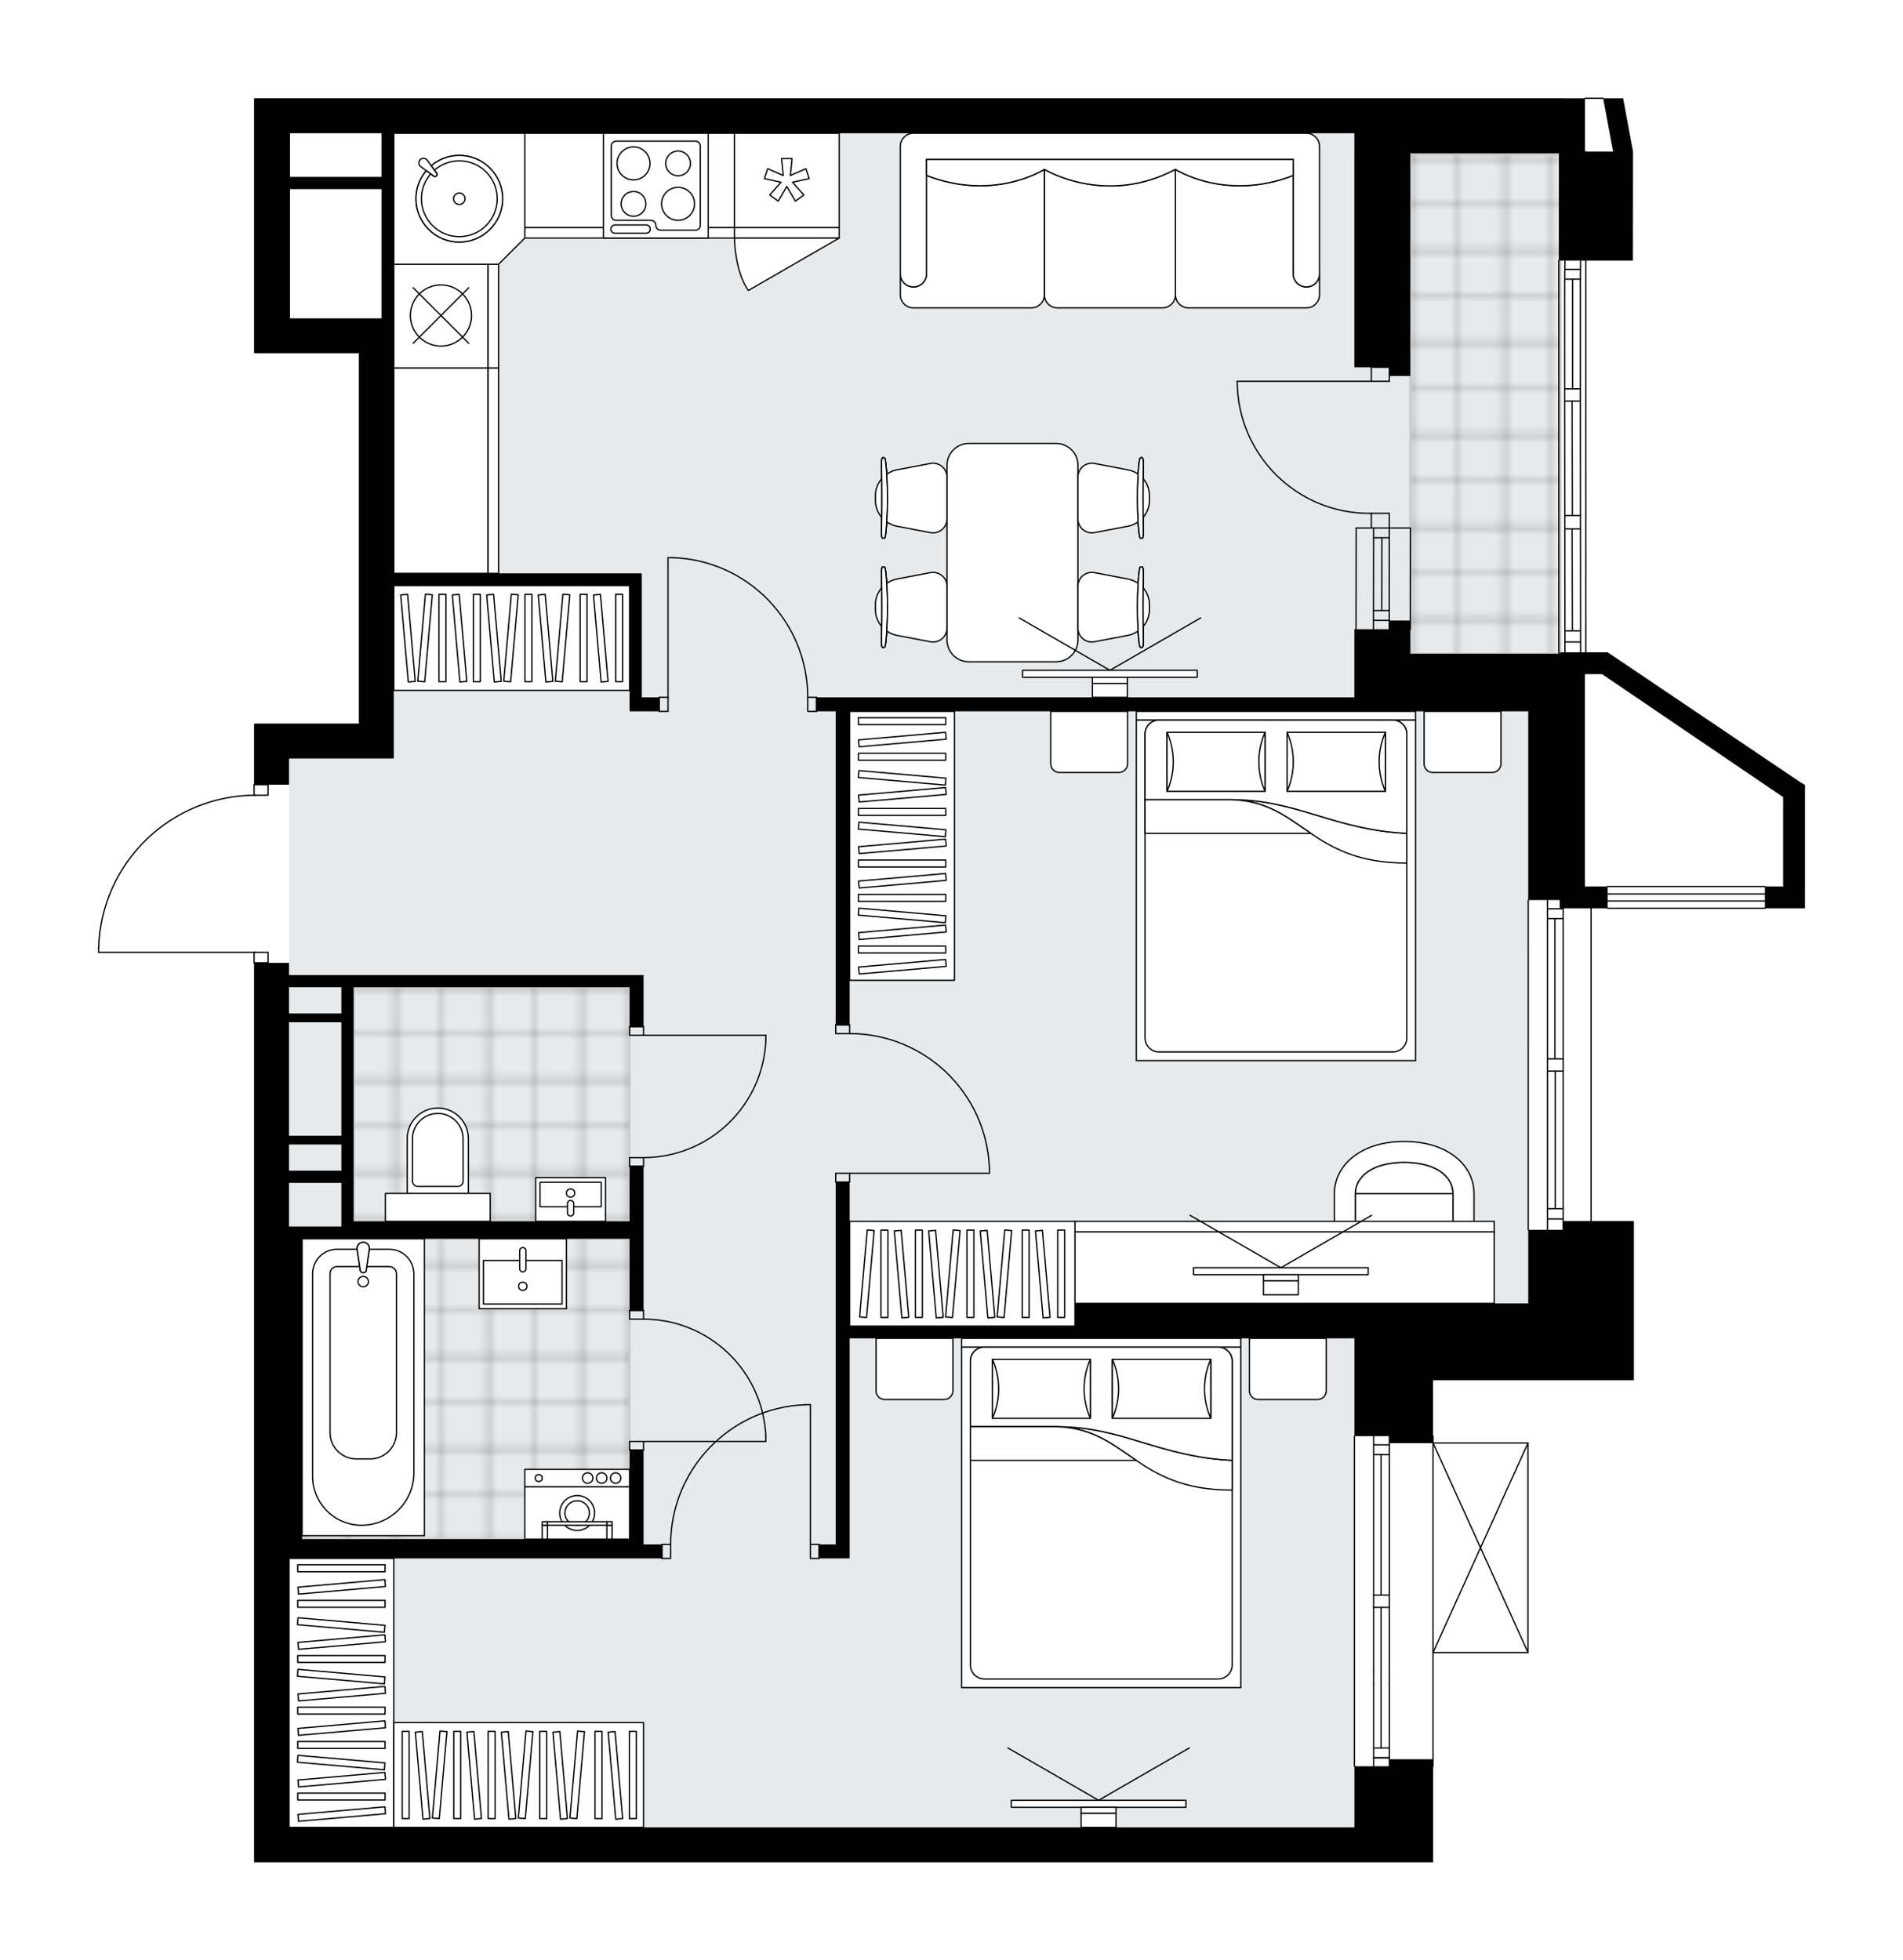 <svg xmlns="http://www.w3.org/2000/svg" xmlns:xlink="http://www.w3.org/1999/xlink" height="2000px" id="Layer_1" style="enable-background:new 0 0 1941.75 2000;" version="1.1" viewBox="0 0 1941.75 2000" width="1941.75px" x="0px" y="0px" xml:space="preserve">
<style type="text/css">
	.st0{fill:none;}
	.st1{opacity:0.25;fill:none;stroke:#010101;stroke-width:0.4;stroke-miterlimit:10;}
	.st2{fill:#FFFFFF;}
	.st3{fill:#E7EAEC;}
	.st4{fill:url(#SVGID_1_);stroke:#C8C8C8;stroke-width:2;stroke-linecap:round;stroke-linejoin:round;stroke-miterlimit:10;}
	
		.st5{fill:url(#SVGID_00000145757439870320052400000006726829260731018934_);stroke:#C8C8C8;stroke-width:2;stroke-linecap:round;stroke-linejoin:round;stroke-miterlimit:10;}
	
		.st6{fill:url(#SVGID_00000095315187344799818180000007870666040391360148_);stroke:#C8C8C8;stroke-width:2;stroke-linecap:round;stroke-linejoin:round;stroke-miterlimit:10;}
	.st7{fill:none;stroke:#000000;stroke-width:1.3;stroke-linecap:round;stroke-linejoin:round;stroke-miterlimit:10;}
	.st8{fill:#FFFFFF;stroke:#000000;stroke-width:1.3;stroke-linecap:round;stroke-linejoin:round;stroke-miterlimit:10;}
	.st9{fill:none;stroke:#000000;stroke-width:1.3;stroke-linecap:round;stroke-linejoin:round;}
	.st10{fill:none;stroke:#000000;stroke-width:1.3;stroke-linecap:round;stroke-linejoin:round;stroke-dasharray:9.861,9.861;}
	.st11{font-family: 'Arial-BoldMT','Arial'; font-weight:bold;}
	.st12{font-size:93.409px;}
	.st13{font-size:79.038px;}
	.st14{font-family: 'ArialMT','Arial';}
	.st15{font-size:40px;}
</style>
<pattern height="14.57" id="New_Pattern_Swatch_2" patternUnits="userSpaceOnUse" style="overflow:visible;" viewBox="7.49 -22.06 14.57 14.57" width="14.57" x="-2565.35" y="-2220.69">
	<g>
		<rect class="st0" height="14.57" width="14.57" x="7.49" y="-22.06" />
		<g>
			<rect class="st1" height="7.29" width="7.29" x="14.77" y="-7.49" />
		</g>
		<g>
			<rect class="st1" height="7.29" width="7.29" x="0.2" y="-7.49" />
		</g>
		<g>
			<rect class="st1" height="7.29" width="7.29" x="22.06" y="-14.77" />
		</g>
		<g>
			<rect class="st1" height="7.29" width="7.29" x="7.49" y="-14.77" />
			<rect class="st1" height="7.29" width="7.29" x="14.77" y="-22.06" />
		</g>
		<g>
			<rect class="st1" height="7.29" width="7.29" x="0.2" y="-22.06" />
		</g>
		<g>
			<rect class="st1" height="7.29" width="7.29" x="22.06" y="-29.35" />
		</g>
		<g>
			<rect class="st1" height="7.29" width="7.29" x="7.49" y="-29.35" />
		</g>
	</g>
</pattern>
<path class="st2" d="M1841.75,801.03v0.56v13.85v91.58h-0.03  v19.87h-40.24c0,0.36-0.29,0.65-0.65,0.65h-160.4c-0.36,0-0.65-0.29-0.65-0.65h-15.62V1246h43.01v162.44h-72.17h0h-35.64h-97.13  v56.38c0.36,0,0.64,0.29,0.64,0.65v6.3h96.27c0,0,0.01,0,0.01,0c0.04,0,0.08,0.02,0.12,0.02c0.05,0.01,0.09,0.01,0.14,0.03  c0,0,0,0,0.01,0c0.02,0.01,0.04,0.03,0.06,0.04c0.04,0.03,0.09,0.05,0.13,0.09c0,0,0,0.01,0.01,0.01c0.03,0.03,0.04,0.06,0.06,0.09  c0.03,0.04,0.06,0.07,0.07,0.12c0.01,0.04,0.02,0.08,0.02,0.11c0.01,0.04,0.02,0.08,0.02,0.12v213.86c0,0.05-0.02,0.09-0.03,0.13  c-0.01,0.03-0.01,0.07-0.02,0.1c-0.02,0.05-0.05,0.1-0.09,0.14c-0.02,0.02-0.03,0.05-0.05,0.07c-0.05,0.05-0.11,0.09-0.18,0.13  c-0.01,0.01-0.02,0.01-0.03,0.02c0,0,0,0,0,0c-0.08,0.04-0.17,0.06-0.27,0.06c0,0,0,0,0,0h-96.27v115.36c0,0.32-0.24,0.58-0.54,0.63  v97.41h-44.66h-35.64H259.25v-35.64V983.15h0c-0.36,0-0.65-0.29-0.65-0.65v-10.04H100.65c-0.36,0-0.65-0.29-0.65-0.65v-4.67  c0,0,0-0.01,0-0.01c0,0,0,0,0-0.01c1.25-42.12,18.58-81.48,48.82-110.83c29.65-28.78,68.55-44.88,109.78-45.49v-10.07  c0-0.36,0.29-0.65,0.65-0.65h0v-61.73h35.64h71.29V360.52H259.25v-33.86v-1.78V135.97v0v-35.64h944.55h227.23h129.21v0h35.64v0.01  h20.75c0-0.36,0.29-0.65,0.65-0.65h18.5c0.36,0,0.65,0.29,0.65,0.65h19.75l10.1,54.38h0.01l-0.09,111.24l-47.37-0.01v399.68h21.61  l0,0l196.92,132.78L1841.75,801.03z" id="background" />
<g id="floor">
	<polygon class="st3" points="294.89,1864.68 1382.02,1864.68 1382.02,1330.02 1559.35,1330.02 1560.19,725.87 1560.19,725.87    1560.19,667.06 1591.43,667.06 1592.32,156.46 1381.97,156.46 1381.97,135.97 1203.8,135.97 401.82,135.97 401.82,773.98    294.89,773.98  " />
	
		<pattern id="SVGID_1_" patternTransform="matrix(-6.341 0 0 -6.271 -38035.645 -26652.055)" xlink:href="#New_Pattern_Swatch_2">
	</pattern>
	<rect class="st4" height="509.71" width="153.31" x="1439.01" y="157.35" />
	
		<pattern id="SVGID_00000048464741559874545400000003963143616374226352_" patternTransform="matrix(-6.341 0 0 -6.271 -38121.41 -26652.055)" xlink:href="#New_Pattern_Swatch_2">
	</pattern>
	
		<polygon points="   360.83,1075.75 360.83,1246.25 642.41,1246.25 642.41,1213.29 642.42,1213.29 642.42,1007.45 360.83,1007.45 360.83,1075.75  " style="fill:url(#SVGID_00000048464741559874545400000003963143616374226352_);stroke:#C8C8C8;stroke-width:2;stroke-linecap:round;stroke-linejoin:round;stroke-miterlimit:10;" />
	
		<pattern id="SVGID_00000026138245590989572400000012192614192981693827_" patternTransform="matrix(-6.341 0 0 -6.271 -38121.41 -26652.055)" xlink:href="#New_Pattern_Swatch_2">
	</pattern>
	
		<rect height="306.53" style="fill:url(#SVGID_00000026138245590989572400000012192614192981693827_);stroke:#C8C8C8;stroke-width:2;stroke-linecap:round;stroke-linejoin:round;stroke-miterlimit:10;" width="334.16" x="308.25" y="1264.08" />
	<g id="LINE_00000126283682443107791760000004325087569459169461_">
		<line class="st7" x1="1401.58" x2="1401.48" y1="538.74" y2="642.08" />
	</g>
	<g id="LINE_00000054259203644179188520000001399003095259430832_">
		<line class="st7" x1="1417.62" x2="1417.52" y1="538.74" y2="642.08" />
	</g>
	<g id="LINE_00000121266049809917905240000003927198395063450025_">
		<line class="st7" x1="1410.04" x2="1409.94" y1="548.72" y2="623.06" />
	</g>
	<g id="LINE_00000162328038666516837910000014704530530783277723_">
		<line class="st7" x1="1401.48" x2="1417.52" y1="633.04" y2="633.04" />
	</g>
	<g id="LINE_00000011029722245213797660000018002065615718673299_">
		<line class="st7" x1="1401.58" x2="1417.62" y1="548.72" y2="548.72" />
	</g>
	<g id="LINE_00000040573678262254147040000002081391368914950591_">
		<line class="st7" x1="1383.76" x2="1383.66" y1="538.74" y2="642.08" />
	</g>
	<g id="LINE_00000110453529793708487170000005241669862815962803_">
		<line class="st7" x1="1439.02" x2="1439.11" y1="642.1" y2="538.76" />
	</g>
	<g id="LINE_00000035525717903256095200000016977672124115518637_">
		<line class="st7" x1="1401.47" x2="1417.51" y1="623.06" y2="623.06" />
	</g>
	<g id="LINE_00000130611138980446398140000005673748518631660190_">
		<line class="st7" x1="1383.76" x2="1439.11" y1="538.74" y2="538.76" />
	</g>
	<g id="LINE_00000008843551064882515190000015562641839916725667_">
		<line class="st7" x1="1382.02" x2="1382.02" y1="1802.28" y2="1465.47" />
	</g>
	<g id="LINE_00000043431294073175091580000000322221506530145187_">
		<line class="st7" x1="1401.62" x2="1417.66" y1="1793.69" y2="1793.69" />
	</g>
	<g id="LINE_00000035505110587127320800000002248364402360199568_">
		<line class="st7" x1="1401.62" x2="1417.66" y1="1474.38" y2="1474.38" />
	</g>
	<g id="LINE_00000132786507815796988900000016584571233326141583_">
		<line class="st7" x1="1409.2" x2="1409.2" y1="1640.11" y2="1783.71" />
	</g>
	<g id="LINE_00000080926864738806498470000012593645782930505635_">
		<line class="st7" x1="1409.2" x2="1409.2" y1="1484.36" y2="1627.64" />
	</g>
	<g id="LINE_00000080192134160361251260000017340973113932482705_">
		<line class="st7" x1="1417.66" x2="1401.62" y1="1484.36" y2="1484.36" />
	</g>
	<g id="LINE_00000163053530210277084110000003248826504155154064_">
		<line class="st7" x1="1401.62" x2="1417.66" y1="1793.69" y2="1793.69" />
	</g>
	<g id="LINE_00000101064134829220384420000009964352895477669287_">
		<line class="st7" x1="1417.66" x2="1401.62" y1="1783.71" y2="1783.71" />
	</g>
	<g id="LINE_00000088847162890280324770000017300754123161721767_">
		<line class="st7" x1="1417.66" x2="1417.66" y1="1706.06" y2="1718.54" />
	</g>
	<g id="LINE_00000066490388112147911920000008544846138383656326_">
		<line class="st7" x1="1401.62" x2="1401.62" y1="1718.54" y2="1706.06" />
	</g>
	<g id="LINE_00000075155454776849586770000013967488522982916245_">
		<line class="st7" x1="1462.21" x2="1462.21" y1="1465.47" y2="1802.28" />
	</g>
	<g id="LINE_00000173843288285962550300000003885663990874803113_">
		<line class="st7" x1="1401.62" x2="1417.66" y1="1627.64" y2="1627.64" />
	</g>
	<g id="LINE_00000139266732827704130130000003953369119414466182_">
		<line class="st7" x1="1417.66" x2="1417.66" y1="1627.64" y2="1640.11" />
	</g>
	<g id="LINE_00000150082597768897811030000012248925429841062809_">
		<line class="st7" x1="1417.66" x2="1401.62" y1="1640.11" y2="1640.11" />
	</g>
	<g id="LINE_00000016753644589682613870000001766472447968366982_">
		<line class="st7" x1="1401.62" x2="1401.62" y1="1640.11" y2="1627.64" />
	</g>
	<g id="LWPOLYLINE_00000014617430909748321090000009104038526291003281_">
		<line class="st7" x1="1401.62" x2="1401.62" y1="1627.64" y2="1465.47" />
	</g>
	<g id="LWPOLYLINE_00000003095757454297765740000009618341304612177078_">
		<line class="st7" x1="1401.62" x2="1401.62" y1="1640.11" y2="1706.06" />
	</g>
	<g id="LWPOLYLINE_00000154412533251649604330000001667899534136866978_">
		<line class="st7" x1="1401.62" x2="1401.62" y1="1718.54" y2="1802.28" />
	</g>
	<g id="LWPOLYLINE_00000126282168547234384670000009402495826359854225_">
		<line class="st7" x1="1417.66" x2="1417.66" y1="1627.64" y2="1465.47" />
	</g>
	<g id="LWPOLYLINE_00000176031137158343990000000000783821612769280187_">
		<line class="st7" x1="1417.66" x2="1417.66" y1="1640.11" y2="1706.06" />
	</g>
	<g id="LWPOLYLINE_00000090252189364793283490000001985328418445102000_">
		<line class="st7" x1="1417.66" x2="1417.66" y1="1718.54" y2="1802.28" />
	</g>
	<g id="LINE_00000115490813238017354570000004584872904335907754_">
		<line class="st7" x1="1559.35" x2="1559.35" y1="1254.91" y2="918.43" />
	</g>
	<g id="LINE_00000091721624203792403810000009888986339865140649_">
		<line class="st7" x1="1578.96" x2="1594.99" y1="927.34" y2="927.34" />
	</g>
	<g id="LINE_00000049920749847475682910000005257497686482707128_">
		<line class="st7" x1="1586.53" x2="1586.53" y1="937.32" y2="1080.52" />
	</g>
	<g id="LINE_00000046327795890447134090000011489440038672663724_">
		<line class="st7" x1="1594.99" x2="1578.96" y1="937.32" y2="937.32" />
	</g>
	<g id="LINE_00000093881504546883893590000003506763010717431228_">
		<line class="st7" x1="1578.96" x2="1594.99" y1="1243.86" y2="1243.86" />
	</g>
	<g id="LINE_00000116914164979149952230000016954852754095472526_">
		<line class="st7" x1="1595.09" x2="1578.86" y1="1233.33" y2="1233.33" />
	</g>
	<g id="LINE_00000012444330125615615350000003342571037672231828_">
		<line class="st7" x1="1623.51" x2="1623.51" y1="916.04" y2="1250.3" />
	</g>
	<g id="LINE_00000083060092391197531580000013003872237974998961_">
		<line class="st7" x1="1578.96" x2="1594.99" y1="1080.52" y2="1080.52" />
	</g>
	<g id="LINE_00000023253175263850112820000009462561734933871805_">
		<line class="st7" x1="1594.99" x2="1594.99" y1="1080.52" y2="1092.99" />
	</g>
	<g id="LINE_00000065061924788206067310000015468107990369199746_">
		<line class="st7" x1="1594.99" x2="1578.96" y1="1092.99" y2="1092.99" />
	</g>
	<g id="LINE_00000147182265779864999530000000043991297888023216_">
		<line class="st7" x1="1578.96" x2="1578.96" y1="1092.99" y2="1080.52" />
	</g>
	<g id="LINE_00000003085273427419103380000001759378143941872062_">
		<line class="st7" x1="1586.98" x2="1586.98" y1="1092.99" y2="1232.27" />
	</g>
	<g id="LWPOLYLINE_00000176760812174819779300000015233140206216763830_">
		<line class="st7" x1="1578.96" x2="1578.96" y1="1080.52" y2="918.43" />
	</g>
	<g id="LWPOLYLINE_00000137852476380128354540000005660216442647942045_">
		<line class="st7" x1="1578.96" x2="1578.96" y1="1092.99" y2="1260.26" />
	</g>
	<g id="LWPOLYLINE_00000044137041740828489430000004149567720624284568_">
		<line class="st7" x1="1594.99" x2="1594.99" y1="1080.52" y2="918.43" />
	</g>
	<g id="LWPOLYLINE_00000137112406416776490900000001458290598710081434_">
		<line class="st7" x1="1594.99" x2="1594.99" y1="1092.99" y2="1260.26" />
	</g>
	<g id="LINE_00000079453674636419451840000010760302090181708420_">
		<line class="st7" x1="1590.54" x2="1590.54" y1="666.3" y2="265.94" />
	</g>
	<g id="LINE_00000181785568568938325930000017208617631196457375_">
		<line class="st7" x1="1596.78" x2="1612.82" y1="274.85" y2="274.85" />
	</g>
	<g id="LINE_00000096060523747294365110000012720739354848841368_">
		<line class="st7" x1="1604.11" x2="1604.35" y1="539.62" y2="643.04" />
		<line class="st7" x1="1604.11" x2="1604.34" y1="409.26" y2="526.11" />
	</g>
	<g id="LINE_00000063592210186261665830000016722591783130346428_">
		<line class="st7" x1="1612.82" x2="1596.78" y1="284.83" y2="284.83" />
	</g>
	<g id="LINE_00000008112986755347662890000003311725414566124709_">
		<line class="st7" x1="1596.78" x2="1612.82" y1="655.09" y2="655.09" />
		<line class="st7" x1="1596.78" x2="1612.82" y1="643.7" y2="643.7" />
	</g>
	<g id="LINE_00000132078046339044989510000011969397654357820049_">
		<line class="st7" x1="1612.82" x2="1596.78" y1="539.62" y2="539.62" />
		<line class="st7" x1="1612.82" x2="1596.78" y1="526.11" y2="526.11" />
	</g>
	<g id="LINE_00000028318943049742403840000015321281630581598339_">
		<line class="st7" x1="1596.54" x2="1612.58" y1="396.79" y2="396.79" />
	</g>
	<g id="LINE_00000172413831040906890690000011392230016014963842_">
		<line class="st7" x1="1612.58" x2="1612.58" y1="396.79" y2="409.26" />
	</g>
	<g id="LINE_00000029766666241406679050000015425592183057560476_">
		<line class="st7" x1="1612.58" x2="1596.54" y1="409.26" y2="409.26" />
	</g>
	<g id="LINE_00000012474370648925740970000000935869019704030886_">
		<line class="st7" x1="1596.54" x2="1596.54" y1="409.26" y2="396.79" />
	</g>
	<g id="LINE_00000182493535000108817600000001410329470118186642_">
		<line class="st7" x1="1618.17" x2="1618.17" y1="154.67" y2="666.3" />
	</g>
	<g id="LINE_00000057126277373983751320000012465473947135584657_">
		<line class="st7" x1="1612.58" x2="1612.58" y1="287.36" y2="299.84" />
	</g>
	<g id="LINE_00000037692073541083719950000005815413685132773013_">
		<line class="st7" x1="1596.54" x2="1596.54" y1="299.84" y2="287.36" />
	</g>
	<g id="LINE_00000092422189670039059550000011157838796130844824_">
		<line class="st7" x1="1604.56" x2="1604.56" y1="284.83" y2="396.79" />
	</g>
	<g id="LWPOLYLINE_00000089547810765749926860000010389853439342389169_">
		<line class="st7" x1="1596.54" x2="1596.78" y1="287.36" y2="265.94" />
	</g>
	<g id="LWPOLYLINE_00000074431341214016812430000014552425875114006459_">
		<line class="st7" x1="1596.54" x2="1596.54" y1="299.84" y2="396.79" />
	</g>
	<g id="LWPOLYLINE_00000180361768472783891550000011572299233896339343_">
		<line class="st7" x1="1596.54" x2="1596.78" y1="409.26" y2="666.3" />
	</g>
	<g id="LWPOLYLINE_00000029044648017273799730000002647917846885259708_">
		<line class="st7" x1="1612.58" x2="1612.82" y1="287.36" y2="265.94" />
	</g>
	<g id="LWPOLYLINE_00000036227296882538373210000000267774467081134223_">
		<line class="st7" x1="1612.58" x2="1612.58" y1="299.84" y2="396.79" />
	</g>
	<g id="LWPOLYLINE_00000023980494264826365320000017185110120812900799_">
		<line class="st7" x1="1612.58" x2="1612.82" y1="409.26" y2="666.3" />
	</g>
	<line class="st7" x1="1640.44" x2="1800.83" y1="926.89" y2="926.89" />
	<line class="st7" x1="1640.44" x2="1800.83" y1="919.32" y2="919.32" />
	<line class="st7" x1="1640.44" x2="1800.83" y1="912.19" y2="912.19" />
	<line class="st7" x1="1640.44" x2="1800.83" y1="904.62" y2="904.62" />
	<line class="st7" x1="1635.77" x2="1617.28" y1="100.33" y2="100.33" />
	<g id="LWPOLYLINE_00000112602667150722507970000012161866969697186730_">
		<rect class="st7" height="10.69" width="14.26" x="259.25" y="800.72" />
	</g>
	<g id="LWPOLYLINE_00000071526693024048084420000004766654451174205117_">
		<rect class="st7" height="10.69" width="14.26" x="259.25" y="971.81" />
	</g>
	<g id="LWPOLYLINE_00000111879097800768876150000013707409235967044262_">
		<path class="st7" d="M100.65,967.13c2.57-86.74,73.62-155.72,160.4-155.72" />
	</g>
	<g id="LINE_00000168114078469973835180000000629065005861558191_">
		<line class="st7" x1="261.05" x2="100.65" y1="971.81" y2="971.81" />
	</g>
	<g id="LINE_00000162316371064878232800000000273167494951427457_">
		<line class="st7" x1="100.65" x2="100.65" y1="971.81" y2="967.13" />
	</g>
	<g id="LWPOLYLINE_00000091731476526087204440000007150537409028045720_">
		<rect class="st7" height="14.26" width="8.91" x="672.71" y="711.61" />
	</g>
	<g id="LWPOLYLINE_00000154391467652006514010000008037329864085265547_">
		<rect class="st7" height="14.26" width="8.91" x="824.2" y="711.61" />
	</g>
	<g id="LINE_00000160885736375068066350000014641791311771305888_">
		<line class="st7" x1="672.71" x2="672.71" y1="711.61" y2="725.87" />
	</g>
	<g id="LINE_00000180355193342477985980000000853810832105040826_">
		<line class="st7" x1="833.11" x2="833.11" y1="711.61" y2="725.87" />
	</g>
	<g id="LINE_00000050662747438006241690000010334316274380211358_">
		<line class="st7" x1="681.62" x2="681.62" y1="711.61" y2="569.03" />
	</g>
	<g id="LINE_00000176025719087598138600000000572718265866055359_">
		<line class="st7" x1="686.97" x2="681.62" y1="569.03" y2="569.03" />
	</g>
	<g id="ARC_00000025410678456931991840000013528134833413036717_">
		<path class="st7" d="M686.97,569.03c76.61,2.97,137.19,65.91,137.23,142.57" />
	</g>
	<g id="LWPOLYLINE_00000116214491472744643670000015171205669815169189_">
		<rect class="st7" height="8.91" width="14.26" x="642.42" y="1047.55" />
	</g>
	<g id="LWPOLYLINE_00000008844978692913455820000007834678025457182603_">
		<rect class="st7" height="8.91" width="14.26" x="642.42" y="1181.21" />
	</g>
	<g id="LINE_00000080926117464222593260000016746887544351370665_">
		<line class="st7" x1="656.67" x2="642.42" y1="1047.55" y2="1047.55" />
	</g>
	<g id="LINE_00000176006354224412084220000017383008379603173795_">
		<line class="st7" x1="656.67" x2="642.42" y1="1190.12" y2="1190.12" />
	</g>
	<g id="LINE_00000127761578425847663620000000978622505261214854_">
		<line class="st7" x1="656.67" x2="781.43" y1="1056.46" y2="1056.46" />
	</g>
	<g id="ARC_00000068672183454679679410000000581626089591723649_">
		<path class="st7" d="M781.43,1061.81c-2.97,66.76-57.93,119.36-124.75,119.41" />
	</g>
	<g id="LINE_00000127030094054789059900000000641912302867630470_">
		<line class="st7" x1="781.43" x2="781.43" y1="1056.46" y2="1061.81" />
	</g>
	<g id="LWPOLYLINE_00000048487522591360536530000018366006173758759613_">
		<rect class="st7" height="8.91" width="14.26" x="642.41" y="1470.82" />
	</g>
	<g id="LWPOLYLINE_00000117676600280502701960000002629492767733202567_">
		<rect class="st7" height="8.91" width="14.26" x="642.41" y="1337.15" />
	</g>
	<g id="LINE_00000064348174953751405620000001920108912333923748_">
		<line class="st7" x1="656.67" x2="642.41" y1="1479.73" y2="1479.73" />
	</g>
	<g id="LINE_00000124154688085897275500000009054471577939486125_">
		<line class="st7" x1="656.67" x2="642.41" y1="1337.15" y2="1337.15" />
	</g>
	<g id="LINE_00000109713338425555551840000018042609396304243852_">
		<line class="st7" x1="656.67" x2="781.42" y1="1470.82" y2="1470.82" />
	</g>
	<g id="ARC_00000149369189686101108680000000174759802151848346_">
		<path class="st7" d="M656.67,1346.06c66.82,0.04,121.78,52.65,124.75,119.41" />
	</g>
	<g id="LINE_00000090282905837370593320000008127275267015630267_">
		<line class="st7" x1="781.42" x2="781.42" y1="1470.82" y2="1465.47" />
	</g>
	<g id="LWPOLYLINE_00000037676947870706098960000013938577793803394459_">
		<rect class="st7" height="14.26" width="8.91" x="826.87" y="1575.97" />
	</g>
	<g id="LWPOLYLINE_00000107573292971813259180000011187628388216264629_">
		<rect class="st7" height="14.26" width="8.91" x="675.39" y="1575.97" />
	</g>
	<g id="LINE_00000015345516213142662660000014634851476444828838_">
		<line class="st7" x1="835.78" x2="835.78" y1="1575.97" y2="1590.22" />
	</g>
	<g id="LINE_00000027581390353564484160000001009048772240724612_">
		<line class="st7" x1="675.39" x2="675.39" y1="1575.97" y2="1590.22" />
	</g>
	<g id="LINE_00000023990422529189039140000012004420939795344048_">
		<line class="st7" x1="826.87" x2="826.87" y1="1575.97" y2="1433.39" />
	</g>
	<g id="LINE_00000176743965004181960720000006466466093941285289_">
		<line class="st7" x1="821.52" x2="826.87" y1="1433.39" y2="1433.39" />
	</g>
	<g id="ARC_00000062880028343798937270000015994581745282676899_">
		<path class="st7" d="M684.3,1575.97c0.04-76.66,60.62-139.61,137.23-142.57" />
	</g>
	<g id="LWPOLYLINE_00000106836021968118158500000010232154046991018934_">
		<rect class="st7" height="8.91" width="14.26" x="852.71" y="1197.25" />
	</g>
	<g id="LWPOLYLINE_00000080178357378217278360000004678697364129845137_">
		<rect class="st7" height="8.91" width="14.26" x="852.71" y="1045.77" />
	</g>
	<g id="LINE_00000002347645506900347830000010448122977533560459_">
		<line class="st7" x1="866.97" x2="852.71" y1="1206.16" y2="1206.16" />
	</g>
	<g id="LINE_00000137115225802598285360000017278232393405279371_">
		<line class="st7" x1="866.97" x2="852.71" y1="1045.77" y2="1045.77" />
	</g>
	<g id="LINE_00000031901881467906083420000003679869437321706378_">
		<line class="st7" x1="866.97" x2="1009.54" y1="1197.25" y2="1197.25" />
	</g>
	<g id="LINE_00000033338033521584984120000018424847055726031524_">
		<line class="st7" x1="1009.54" x2="1009.54" y1="1191.91" y2="1197.25" />
	</g>
	<g id="ARC_00000182524955781665110090000007049311764306455694_">
		<path class="st7" d="M866.97,1054.68c76.66,0.04,139.61,60.62,142.57,137.23" />
	</g>
	<g id="ARC_00000057116225055380001810000003248901178791829150_">
		<path class="st7" d="M1262.43,389.07c0.01,74.44,60.36,134.79,134.8,134.78c0.67,0,1.34-0.01,2.01-0.02" />
	</g>
	<g id="LINE_00000171677222060949624700000002252915608862579646_">
		<line class="st7" x1="1399.24" x2="1262.43" y1="389.07" y2="389.07" />
	</g>
	<g id="LINE_00000000930885124585925090000017372055655832288685_">
		<line class="st7" x1="1399.24" x2="1399.24" y1="538.13" y2="523.84" />
	</g>
	<g id="LINE_00000096019070090820925920000011650870140985526436_">
		<line class="st7" x1="1399.24" x2="1417.61" y1="523.84" y2="523.84" />
	</g>
	<g id="LINE_00000139284655869347110100000012283850239125643185_">
		<line class="st7" x1="1417.61" x2="1417.61" y1="523.84" y2="538.13" />
	</g>
	<g id="LINE_00000092456020895518850480000001195189950079101073_">
		<line class="st7" x1="1417.61" x2="1417.61" y1="374.78" y2="389.07" />
	</g>
	<g id="LINE_00000067941090694019666320000013083383104954993071_">
		<line class="st7" x1="1417.61" x2="1399.24" y1="389.07" y2="389.07" />
	</g>
	<g id="LINE_00000152983384984337024730000012163971007912750993_">
		<line class="st7" x1="1399.24" x2="1399.24" y1="389.07" y2="374.78" />
	</g>
	<g id="LINE_00000073681307093435128070000010740181574410740613_">
		<line class="st7" x1="1417.61" x2="1399.24" y1="374.78" y2="374.78" />
	</g>
	<g id="LINE_00000071533694749718925700000012270239646299046312_">
		<line class="st7" x1="1559.13" x2="1559.13" y1="1472.41" y2="1686.27" />
	</g>
	<g id="LINE_00000182496542467242621850000007831868059396374162_">
		<line class="st7" x1="1559.13" x2="1462.22" y1="1686.27" y2="1686.27" />
	</g>
	<g id="LINE_00000032617623909740770270000010035030166923918749_">
		<line class="st7" x1="1462.22" x2="1559.13" y1="1472.41" y2="1472.41" />
	</g>
	<g id="LWPOLYLINE_00000153700561843579506890000014742839812942298532_">
		<line class="st7" x1="1462.22" x2="1559.13" y1="1686.27" y2="1472.41" />
	</g>
	<g id="LWPOLYLINE_00000062913525671496230440000001533551190404928906_">
		<line class="st7" x1="1462.22" x2="1559.13" y1="1472.41" y2="1686.27" />
	</g>
	<path d="M1417.66,1795.16v7.12h-35.64v62.39H294.89v-274.46h380.5v-14.26h-18.71v-96.24h-14.26v90.88H308.25v-306.53h40.1v0h294.06   v73.07h14.26v-147.03h-14.26v56.13H360.83v-238.8h281.59v40.1h14.26v-52.57h-14.26H294.89V982.5h-35.64v882.18v35.64h1122.77h35.64   h44.66v-105.16H1417.66z M294.89,1007.45h53.46v26.72h-53.46l0,0V1007.45z M294.89,1043.09h53.46v115.84h-53.46l0,0V1043.09z    M294.89,1167.84h53.46v26.73h-53.46V1167.84z M294.89,1207.05h53.46v39.21v5.35v0.01h-53.46V1207.05z" />
	<polygon points="1594.99,1246 1594.99,1254.91 1559.35,1254.91 1559.35,1330.02 1462.22,1330.02 1417.66,1330.02 1417.66,1330.03    1382.02,1330.03 1382.02,1330.02 1096.87,1330.02 1096.87,1353.19 866.97,1353.19 866.97,1206.16 852.71,1206.16 852.71,1575.96    835.78,1575.96 835.78,1590.22 852.71,1590.22 866.97,1590.22 866.97,1365.67 1096.87,1365.67 1382.02,1365.67 1382.02,1465.47    1417.66,1465.47 1417.66,1472.6 1462.22,1472.6 1462.22,1408.44 1559.35,1408.44 1594.99,1408.44 1594.99,1408.44 1667.17,1408.44    1667.17,1246  " />
	<polygon points="1837.35,798.41 1640.44,665.63 1640.44,665.63 1592.32,665.63 1592.32,666.3 1590.54,666.3 1590.54,667.05    1592.32,667.05 1592.32,667.06 1560.19,667.06 1559.35,667.06 1439.01,667.06 1439.01,642.09 1439.01,633.2 1417.52,633.2    1417.52,642.09 1381.97,642.09 1381.97,667.06 1381.97,711.61 833.11,711.61 833.11,725.87 852.71,725.87 852.71,1045.77    866.97,1045.77 866.97,725.87 1381.97,725.87 1559.35,725.87 1559.35,918.43 1591.49,918.43 1591.49,926.89 1640.44,926.89    1640.44,904.62 1617.22,904.62 1617.22,687.9 1634.68,687.9 1819.43,813.37 1819.43,904.62 1800.83,904.62 1800.83,926.89    1841.72,926.89 1841.72,907.03 1841.75,907.03 1841.75,815.45 1841.75,801.59 1841.75,801.03  " />
	<path d="M1666.28,154.71l-10.1-54.38h-20.4l10.22,54.39l-28.72,0.01v-54.4h-21.4v-0.01h-35.64v0h-129.21H1203.8H259.25v35.64v0   v188.91v1.78v33.86h106.93v377.83h-71.29h-35.64v62.38h35.64v-26.73h106.93v-35.64h0V597.55h240.59v128.32h12.48h17.82v-14.26   h-17.82V585.07h-12.48v0H401.82V326.66h0V135.97h801.98h178.17v238.81h35.65v8.92h21.39v-8.92h0V156.46h121.23h30.39l-0.09,109.49   l75.65,0.01L1666.28,154.71L1666.28,154.71z M389.35,324.87h-23.17v0.01l0-0.01h-70.27l0-131.88h93.44V324.87z M389.35,180.52   h-93.44v-44.55h93.44V180.52z" />
</g>
<g id="mebel">
	<g>
		<path class="st8" d="M1080.87,788.24h60.76c4.92,0,8.91-3.99,8.91-8.91v-53.47h-78.42v53.63    C1072.12,784.33,1076.04,788.24,1080.87,788.24z" />
		<path class="st8" d="M1461.85,788.24h60.76c4.92,0,8.91-3.99,8.91-8.91v-53.47h-78.42v53.63    C1453.1,784.33,1457.02,788.24,1461.85,788.24z" />
		<g>
			<rect class="st8" height="8.91" width="284.91" x="1159.45" y="725.87" />
			<rect class="st8" height="347.52" width="284.91" x="1159.45" y="734.78" />
			<path class="st8" d="M1182.62,734.78h238.57c7.87,0,14.26,6.38,14.26,14.26v310.1c0,7.87-6.38,14.26-14.26,14.26h-238.57     c-7.87,0-14.26-6.38-14.26-14.26v-310.1C1168.36,741.16,1174.74,734.78,1182.62,734.78z" />
			<path class="st8" d="M1435.44,850.4c-74.52-3.65-111.45-34.36-178.54-34.38c71.8,2.43,79.46,64.81,178.54,64.68L1435.44,850.4z" />
			<g>
				<path class="st8" d="M1435.44,850.4c-74.52-3.65-111.45-34.36-178.54-34.38l-88.54,0v-66.99c0-7.87,6.38-14.26,14.26-14.26      h238.57c7.87,0,14.26,6.38,14.26,14.26L1435.44,850.4L1435.44,850.4z" />
			</g>
			<rect class="st8" height="60.18" width="99.98" x="1190.82" y="747.28" />
			<path class="st8" d="M1290.8,807.46c-8.47-18.9-8.47-41.28,0-60.18V807.46z" />
			<path class="st8" d="M1190.82,747.28c8.47,18.9,8.47,41.28,0,60.18V747.28z" />
			<rect class="st8" height="60.18" width="100.37" x="1313.25" y="747.28" />
			<path class="st8" d="M1413.62,807.46c-8.5-18.9-8.5-41.28,0-60.18V807.46z" />
			<path class="st8" d="M1313.25,747.28c8.5,18.9,8.5,41.28,0,60.18V747.28z" />
			<g>
				<path class="st8" d="M1256.9,816.03h-88.54v34.38h169.18C1313.57,834.18,1293.61,817.27,1256.9,816.03z" />
			</g>
		</g>
	</g>
	<g>
		<path class="st8" d="M902.65,1428.04h60.76c4.92,0,8.91-3.99,8.91-8.91v-53.47H893.9v53.63    C893.9,1424.13,897.82,1428.04,902.65,1428.04z" />
		<path class="st8" d="M1283.63,1428.04h60.76c4.92,0,8.91-3.99,8.91-8.91v-53.47h-78.42v53.63    C1274.89,1424.13,1278.8,1428.04,1283.63,1428.04z" />
		<g>
			<rect class="st8" height="8.91" width="284.91" x="981.23" y="1365.67" />
			<rect class="st8" height="347.52" width="284.91" x="981.23" y="1374.58" />
			<path class="st8" d="M1004.4,1374.58h238.57c7.87,0,14.26,6.38,14.26,14.26v310.1c0,7.87-6.38,14.26-14.26,14.26H1004.4     c-7.87,0-14.26-6.38-14.26-14.26v-310.1C990.14,1380.96,996.53,1374.58,1004.4,1374.58z" />
			<path class="st8" d="M1257.23,1490.21c-74.52-3.65-111.45-34.36-178.54-34.38c71.8,2.43,79.46,64.81,178.54,64.68     L1257.23,1490.21z" />
			<g>
				<path class="st8" d="M1257.23,1490.21c-74.52-3.65-111.45-34.36-178.54-34.38l-88.54,0v-66.99c0-7.87,6.38-14.26,14.26-14.26      h238.57c7.87,0,14.26,6.38,14.26,14.26L1257.23,1490.21L1257.23,1490.21z" />
			</g>
			<rect class="st8" height="60.18" width="99.98" x="1012.6" y="1387.08" />
			<path class="st8" d="M1112.58,1447.26c-8.47-18.9-8.47-41.28,0-60.18V1447.26z" />
			<path class="st8" d="M1012.6,1387.08c8.47,18.9,8.47,41.28,0,60.18V1387.08z" />
			<rect class="st8" height="60.18" width="100.37" x="1135.03" y="1387.08" />
			<path class="st8" d="M1235.4,1447.26c-8.5-18.9-8.5-41.28,0-60.18V1447.26z" />
			<path class="st8" d="M1135.03,1387.08c8.5,18.9,8.5,41.28,0,60.18V1387.08z" />
			<g>
				<path class="st8" d="M1078.68,1455.83h-88.54v34.38h169.18C1135.35,1473.99,1115.39,1457.07,1078.68,1455.83z" />
			</g>
		</g>
	</g>
	<g>
		
			<rect class="st8" height="274.46" transform="matrix(-1 -1.889063e-10 1.889063e-10 -1 696.712 3454.901)" width="106.93" x="294.89" y="1590.22" />
		<g>
			
				<rect class="st8" height="7.08" transform="matrix(-1 -1.797785e-10 1.797785e-10 -1 696.712 3666.456)" width="89.11" x="303.8" y="1829.69" />
			
				<rect class="st8" height="7.08" transform="matrix(-1 -1.797785e-10 1.797785e-10 -1 696.712 3561.19)" width="89.11" x="303.8" y="1777.05" />
			
				<rect class="st8" height="7.08" transform="matrix(-1 -1.796764e-10 1.796764e-10 -1 696.712 3491.012)" width="89.11" x="303.8" y="1741.97" />
			
				<rect class="st8" height="7.08" transform="matrix(-1 -1.796764e-10 1.796764e-10 -1 696.712 3385.746)" width="89.11" x="303.8" y="1689.33" />
			
				<rect class="st8" height="7.08" transform="matrix(-0.996 -0.087 0.087 -0.996 538.668 3619.797)" width="89.11" x="303.8" y="1794.6" />
			
				<rect class="st8" height="7.08" transform="matrix(-0.996 -0.087 0.087 -0.996 546.314 3444.688)" width="89.11" x="303.8" y="1706.88" />
			
				<rect class="st8" height="7.08" transform="matrix(-0.996 0.087 -0.087 -0.996 856.692 3664.141)" width="89.11" x="303.8" y="1847.23" />
			
				<rect class="st8" height="7.08" transform="matrix(-0.996 0.087 -0.087 -0.996 853.634 3594.097)" width="89.11" x="303.8" y="1812.14" />
			
				<rect class="st8" height="7.08" transform="matrix(-0.996 0.087 -0.087 -0.996 849.047 3489.031)" width="89.11" x="303.8" y="1759.51" />
			
				<rect class="st8" height="7.08" transform="matrix(-0.996 0.087 -0.087 -0.996 845.989 3418.987)" width="89.11" x="303.8" y="1724.42" />
			
				<rect class="st8" height="7.08" transform="matrix(-0.996 -0.087 0.087 -0.996 550.901 3339.622)" width="89.11" x="303.8" y="1654.24" />
			
				<rect class="st8" height="7.08" transform="matrix(-0.996 0.087 -0.087 -0.996 841.401 3313.921)" width="89.11" x="303.8" y="1671.79" />
			
				<rect class="st8" height="7.08" transform="matrix(-1 -1.779818e-10 1.779818e-10 -1 696.712 3273.058)" width="89.11" x="303.8" y="1632.99" />
			
				<rect class="st8" height="7.08" transform="matrix(-1 -1.792066e-10 1.792066e-10 -1 696.712 3200.517)" width="89.11" x="303.8" y="1596.72" />
			
				<rect class="st8" height="7.08" transform="matrix(-0.996 0.087 -0.087 -0.996 836.49 3201.448)" width="89.11" x="303.8" y="1615.44" />
		</g>
	</g>
	<g>
		
			<rect class="st8" height="274.46" transform="matrix(-1 -1.888890e-10 1.888890e-10 -1 1840.871 1726.188)" width="106.93" x="866.97" y="725.87" />
		<g>
			
				<rect class="st8" height="7.08" transform="matrix(-1 -1.797785e-10 1.797785e-10 -1 1840.871 1937.743)" width="89.11" x="875.88" y="965.33" />
			
				<rect class="st8" height="7.08" transform="matrix(-1 -1.796560e-10 1.796560e-10 -1 1840.871 1832.477)" width="89.11" x="875.88" y="912.7" />
			
				<rect class="st8" height="7.08" transform="matrix(-1 -1.794313e-10 1.794313e-10 -1 1840.871 1762.299)" width="89.11" x="875.88" y="877.61" />
			
				<rect class="st8" height="7.08" transform="matrix(-1 -1.793291e-10 1.793291e-10 -1 1840.871 1657.033)" width="89.11" x="875.88" y="824.98" />
			
				<rect class="st8" height="7.08" transform="matrix(-0.996 -0.087 0.087 -0.996 1755.984 1944.233)" width="89.11" x="875.88" y="930.24" />
			
				<rect class="st8" height="7.08" transform="matrix(-0.996 -0.087 0.087 -0.996 1763.629 1769.124)" width="89.11" x="875.88" y="842.52" />
			
				<rect class="st8" height="7.08" transform="matrix(-0.996 0.087 -0.087 -0.996 1923.34 1888.857)" width="89.11" x="875.88" y="982.88" />
			
				<rect class="st8" height="7.08" transform="matrix(-0.996 0.087 -0.087 -0.996 1920.282 1818.813)" width="89.11" x="875.88" y="947.79" />
			
				<rect class="st8" height="7.08" transform="matrix(-0.996 0.087 -0.087 -0.996 1915.695 1713.747)" width="89.11" x="875.88" y="895.15" />
			
				<rect class="st8" height="7.08" transform="matrix(-0.996 0.087 -0.087 -0.996 1912.636 1643.703)" width="89.11" x="875.88" y="860.06" />
			
				<rect class="st8" height="7.08" transform="matrix(-0.996 -0.087 0.087 -0.996 1768.216 1664.058)" width="89.11" x="875.88" y="789.89" />
			
				<rect class="st8" height="7.08" transform="matrix(-0.996 0.087 -0.087 -0.996 1908.049 1538.637)" width="89.11" x="875.88" y="807.43" />
			
				<rect class="st8" height="7.08" transform="matrix(-1 -1.783086e-10 1.783086e-10 -1 1840.871 1544.345)" width="89.11" x="875.88" y="768.63" />
			
				<rect class="st8" height="7.08" transform="matrix(-1 -1.788801e-10 1.788801e-10 -1 1840.871 1471.804)" width="89.11" x="875.88" y="732.36" />
			
				<rect class="st8" height="7.08" transform="matrix(-0.996 0.087 -0.087 -0.996 1903.138 1426.164)" width="89.11" x="875.88" y="751.09" />
		</g>
	</g>
	<g>
		
			<rect class="st8" height="240.59" transform="matrix(1.428067e-10 -1 1 1.428067e-10 -128.896 1173.133)" width="106.93" x="468.65" y="530.72" />
		<g>
			
				<rect class="st8" height="7.08" transform="matrix(1.347882e-10 -1 1 1.347882e-10 -199.585 1102.444)" width="89.11" x="406.88" y="647.47" />
			
				<rect class="st8" height="7.08" transform="matrix(1.347882e-10 -1 1 1.347882e-10 -164.496 1137.533)" width="89.11" x="441.96" y="647.47" />
			
				<rect class="st8" height="7.08" transform="matrix(1.333183e-10 -1 1 1.333183e-10 -111.863 1190.166)" width="89.11" x="494.6" y="647.47" />
			
				<rect class="st8" height="7.08" transform="matrix(0.087 -0.996 0.996 0.087 -252.468 1026.509)" width="89.11" x="389.33" y="647.47" />
			
				<rect class="st8" height="7.08" transform="matrix(0.087 -0.996 0.996 0.087 -172.391 1113.897)" width="89.11" x="477.05" y="647.47" />
			
				<rect class="st8" height="7.08" transform="matrix(-0.087 -0.996 0.996 -0.087 -195.91 1122.511)" width="89.11" x="371.79" y="647.47" />
			
				<rect class="st8" height="7.08" transform="matrix(-0.087 -0.996 0.996 -0.087 -138.69 1174.944)" width="89.11" x="424.42" y="647.47" />
			
				<rect class="st8" height="7.08" transform="matrix(-0.087 -0.996 0.996 -0.087 -100.543 1209.899)" width="89.11" x="459.51" y="647.47" />
			
				<rect class="st8" height="7.08" transform="matrix(0.087 -0.996 0.996 0.087 -124.346 1166.33)" width="89.11" x="529.69" y="647.47" />
			
				<rect class="st8" height="7.08" transform="matrix(-0.087 -0.996 0.996 -0.087 -43.322 1262.332)" width="89.11" x="512.14" y="647.47" />
			
				<rect class="st8" height="7.08" transform="matrix(1.347669e-10 -1 1 1.347669e-10 -55.519 1246.51)" width="89.11" x="550.94" y="647.47" />
			
				<rect class="st8" height="7.08" transform="matrix(1.347669e-10 -1 1 1.347669e-10 -19.249 1282.78)" width="89.11" x="587.21" y="647.47" />
			
				<rect class="st8" height="7.08" transform="matrix(-0.087 -0.996 0.996 -0.087 17.932 1318.461)" width="89.11" x="568.49" y="647.47" />
		</g>
	</g>
	<g>
		
			<rect class="st8" height="254.85" transform="matrix(1.499001e-10 -1 1 1.499001e-10 -1281.965 2340.46)" width="106.93" x="475.78" y="1683.79" />
		<g>
			
				<rect class="st8" height="7.08" transform="matrix(1.355840e-10 -1 1 1.355840e-10 -1397.259 2225.166)" width="89.11" x="369.4" y="1807.67" />
			
				<rect class="st8" height="7.08" transform="matrix(1.347669e-10 -1 1 1.347669e-10 -1344.626 2277.799)" width="89.11" x="422.03" y="1807.67" />
			
				<rect class="st8" height="7.08" transform="matrix(1.347882e-10 -1 1 1.347882e-10 -1309.538 2312.888)" width="89.11" x="457.12" y="1807.67" />
			
				<rect class="st8" height="7.08" transform="matrix(1.339915e-10 -1 1 1.339915e-10 -1256.905 2365.521)" width="89.11" x="509.75" y="1807.67" />
			
				<rect class="st8" height="7.08" transform="matrix(0.087 -0.996 0.996 0.087 -1394.415 2100.688)" width="89.11" x="404.49" y="1807.67" />
			
				<rect class="st8" height="7.08" transform="matrix(0.087 -0.996 0.996 0.087 -1314.339 2188.076)" width="89.11" x="492.21" y="1807.67" />
			
				<rect class="st8" height="7.08" transform="matrix(-0.087 -0.996 0.996 -0.087 -1335.216 2398.926)" width="89.11" x="386.94" y="1807.67" />
			
				<rect class="st8" height="7.08" transform="matrix(-0.087 -0.996 0.996 -0.087 -1277.995 2451.359)" width="89.11" x="439.58" y="1807.67" />
			
				<rect class="st8" height="7.08" transform="matrix(-0.087 -0.996 0.996 -0.087 -1239.848 2486.314)" width="89.11" x="474.66" y="1807.67" />
			
				<rect class="st8" height="7.08" transform="matrix(0.087 -0.996 0.996 0.087 -1266.293 2240.509)" width="89.11" x="544.84" y="1807.67" />
			
				<rect class="st8" height="7.08" transform="matrix(-0.087 -0.996 0.996 -0.087 -1182.628 2538.747)" width="89.11" x="527.3" y="1807.67" />
			
				<rect class="st8" height="7.08" transform="matrix(1.347882e-10 -1 1 1.347882e-10 -1200.561 2421.865)" width="89.11" x="566.1" y="1807.67" />
			
				<rect class="st8" height="7.08" transform="matrix(1.346861e-10 -1 1 1.346861e-10 -1165.507 2456.919)" width="89.11" x="601.15" y="1807.67" />
			
				<rect class="st8" height="7.08" transform="matrix(-0.087 -0.996 0.996 -0.087 -1121.373 2594.876)" width="89.11" x="583.64" y="1807.67" />
		</g>
	</g>
	<g>
		<path class="st8" d="M966.27,653V474.78c0-12.3,9.97-22.28,22.28-22.28h89.06c12.3,0,22.28,9.97,22.28,22.28V653    c0,12.3-9.97,22.28-22.28,22.28h-89.06C976.24,675.27,966.27,665.3,966.27,653z" />
		<g>
			<g id="LINE_00000112628343256903666100000017429874780446167448_">
				<path class="st8" d="M1162.49,545.25c-2.71-21.57-2.71-52.54,0-74.11c0.31-2.49,0.78-3.94,1.28-3.94h0.12h1.76      c0.53,0,0.96,2.79,0.96,6.24c-0.37,23.11-0.37,46.4,0,69.5c0,3.44-0.43,6.24-0.96,6.24h-1.76h-0.12      C1163.27,549.18,1162.8,547.74,1162.49,545.25z" />
			</g>
			<g id="LINE_00000032622471329308323530000014276925304855864484_">
				<path class="st8" d="M1162.49,545.25c-2.71-21.57-2.71-52.54,0-74.11c0.31-2.49,0.78-3.94,1.28-3.94h0.12h1.76      c0.53,0,0.96,2.79,0.96,6.24c-0.37,23.11-0.37,46.4,0,69.5c0,3.44-0.43,6.24-0.96,6.24h-1.76h-0.12      C1163.27,549.18,1162.8,547.74,1162.49,545.25z" />
			</g>
			<g id="LINE_00000015312718086346961120000005093174709174989499_">
				<path class="st8" d="M1162.49,545.25c-2.71-21.57-2.71-52.54,0-74.11c0.31-2.49,0.78-3.94,1.28-3.94h0.12h1.76      c0.53,0,0.96,2.79,0.96,6.24c-0.37,23.11-0.37,46.4,0,69.5c0,3.44-0.43,6.24-0.96,6.24h-1.76h-0.12      C1163.27,549.18,1162.8,547.74,1162.49,545.25z" />
			</g>
			<path class="st8" d="M1166.49,527.89c3.96-4.69,6.33-10.73,6.33-17.24v-4.91c0-6.52-2.37-12.55-6.33-17.24     C1166.37,501.63,1166.37,514.76,1166.49,527.89z" />
			<path class="st8" d="M1151.1,536.91c3.79-0.72,7.2-2.3,10.2-4.39c-1.09-15.46-1.09-33.19,0-48.65c-3-2.09-6.42-3.67-10.2-4.39     l-34.34-6.55c-8.79-1.68-16.93,5.06-16.93,14v42.53c0,8.95,8.14,15.68,16.93,14L1151.1,536.91z" />
		</g>
		<g>
			<g id="LINE_00000031913144621550828690000014565601112963257778_">
				<path class="st8" d="M1162.49,656.63c-2.71-21.57-2.71-52.54,0-74.11c0.31-2.49,0.78-3.94,1.28-3.94h0.12h1.76      c0.53,0,0.96,2.79,0.96,6.24c-0.37,23.11-0.37,46.4,0,69.5c0,3.44-0.43,6.24-0.96,6.24h-1.76h-0.12      C1163.27,660.57,1162.8,659.13,1162.49,656.63z" />
			</g>
			<g id="LINE_00000066486761065933019020000004564411483800240283_">
				<path class="st8" d="M1162.49,656.63c-2.71-21.57-2.71-52.54,0-74.11c0.31-2.49,0.78-3.94,1.28-3.94h0.12h1.76      c0.53,0,0.96,2.79,0.96,6.24c-0.37,23.11-0.37,46.4,0,69.5c0,3.44-0.43,6.24-0.96,6.24h-1.76h-0.12      C1163.27,660.57,1162.8,659.13,1162.49,656.63z" />
			</g>
			<g id="LINE_00000118378730053493172900000018436526760451871145_">
				<path class="st8" d="M1162.49,656.63c-2.71-21.57-2.71-52.54,0-74.11c0.31-2.49,0.78-3.94,1.28-3.94h0.12h1.76      c0.53,0,0.96,2.79,0.96,6.24c-0.37,23.11-0.37,46.4,0,69.5c0,3.44-0.43,6.24-0.96,6.24h-1.76h-0.12      C1163.27,660.57,1162.8,659.13,1162.49,656.63z" />
			</g>
			<path class="st8" d="M1166.49,639.28c3.96-4.69,6.33-10.73,6.33-17.24v-4.91c0-6.52-2.37-12.55-6.33-17.24     C1166.37,613.01,1166.37,626.15,1166.49,639.28z" />
			<path class="st8" d="M1151.1,648.3c3.79-0.72,7.2-2.3,10.2-4.39c-1.09-15.46-1.09-33.19,0-48.65c-3-2.09-6.42-3.67-10.2-4.39     l-34.34-6.55c-8.79-1.68-16.93,5.06-16.93,14v42.53c0,8.95,8.14,15.68,16.93,14L1151.1,648.3z" />
		</g>
		<g>
			<g id="LINE_00000147920419407612148160000017997689985576885920_">
				<path class="st8" d="M903.61,582.53c2.71,21.57,2.71,52.54,0,74.11c-0.31,2.49-0.78,3.94-1.28,3.94h-0.12h-1.76      c-0.53,0-0.96-2.79-0.96-6.24c0.37-23.11,0.37-46.4,0-69.5c0-3.44,0.43-6.24,0.96-6.24h1.76h0.12      C902.83,578.59,903.3,580.04,903.61,582.53z" />
			</g>
			<g id="LINE_00000147905396945329501240000011400207384523482243_">
				<path class="st8" d="M903.61,582.53c2.71,21.57,2.71,52.54,0,74.11c-0.31,2.49-0.78,3.94-1.28,3.94h-0.12h-1.76      c-0.53,0-0.96-2.79-0.96-6.24c0.37-23.11,0.37-46.4,0-69.5c0-3.44,0.43-6.24,0.96-6.24h1.76h0.12      C902.83,578.59,903.3,580.04,903.61,582.53z" />
			</g>
			<g id="LINE_00000070110987355933602780000000824442134945113522_">
				<path class="st8" d="M903.61,582.53c2.71,21.57,2.71,52.54,0,74.11c-0.31,2.49-0.78,3.94-1.28,3.94h-0.12h-1.76      c-0.53,0-0.96-2.79-0.96-6.24c0.37-23.11,0.37-46.4,0-69.5c0-3.44,0.43-6.24,0.96-6.24h1.76h0.12      C902.83,578.59,903.3,580.04,903.61,582.53z" />
			</g>
			<path class="st8" d="M899.61,599.88c-3.96,4.69-6.33,10.73-6.33,17.24v4.91c0,6.52,2.37,12.55,6.33,17.24     C899.72,626.15,899.72,613.02,899.61,599.88z" />
			<path class="st8" d="M914.99,590.87c-3.79,0.72-7.2,2.3-10.2,4.39c1.09,15.46,1.09,33.19,0,48.65c3,2.09,6.42,3.67,10.2,4.39     l34.34,6.55c8.79,1.68,16.93-5.06,16.93-14v-42.53c0-8.95-8.14-15.68-16.93-14L914.99,590.87z" />
		</g>
		<g>
			<g id="LINE_00000157276756850974891190000003960868386923044536_">
				<path class="st8" d="M903.61,471.14c2.71,21.57,2.71,52.54,0,74.11c-0.31,2.49-0.78,3.94-1.28,3.94h-0.12h-1.76      c-0.53,0-0.96-2.79-0.96-6.24c0.37-23.11,0.37-46.4,0-69.5c0-3.44,0.43-6.24,0.96-6.24h1.76h0.12      C902.83,467.2,903.3,468.65,903.61,471.14z" />
			</g>
			<g id="LINE_00000139285497689487689700000010104122633872160403_">
				<path class="st8" d="M903.61,471.14c2.71,21.57,2.71,52.54,0,74.11c-0.31,2.49-0.78,3.94-1.28,3.94h-0.12h-1.76      c-0.53,0-0.96-2.79-0.96-6.24c0.37-23.11,0.37-46.4,0-69.5c0-3.44,0.43-6.24,0.96-6.24h1.76h0.12      C902.83,467.2,903.3,468.65,903.61,471.14z" />
			</g>
			<g id="LINE_00000008840973672876628030000005960544231038814640_">
				<path class="st8" d="M903.61,471.14c2.71,21.57,2.71,52.54,0,74.11c-0.31,2.49-0.78,3.94-1.28,3.94h-0.12h-1.76      c-0.53,0-0.96-2.79-0.96-6.24c0.37-23.11,0.37-46.4,0-69.5c0-3.44,0.43-6.24,0.96-6.24h1.76h0.12      C902.83,467.2,903.3,468.65,903.61,471.14z" />
			</g>
			<path class="st8" d="M899.61,488.5c-3.96,4.69-6.33,10.73-6.33,17.24v4.91c0,6.52,2.37,12.55,6.33,17.24     C899.72,514.76,899.72,501.63,899.61,488.5z" />
			<path class="st8" d="M914.99,479.48c-3.79,0.72-7.2,2.3-10.2,4.39c1.09,15.46,1.09,33.19,0,48.65c3,2.09,6.42,3.67,10.2,4.39     l34.34,6.55c8.79,1.68,16.93-5.06,16.93-14v-42.53c0-8.95-8.14-15.68-16.93-14L914.99,479.48z" />
		</g>
	</g>
	<g>
		<g>
			<g id="LINE_00000084502693685808828920000002565963847004685999_">
				<line class="st8" x1="1120.98" x2="1028.38" y1="1837.05" y2="1783.59" />
			</g>
			<g id="LINE_00000037683378157038831660000007640525253829680552_">
				<line class="st8" x1="1120.98" x2="1213.59" y1="1837.05" y2="1783.59" />
			</g>
		</g>
		
			<rect class="st8" height="178.22" transform="matrix(-3.495711e-11 1 -1 -3.495711e-11 2961.602 719.635)" width="7.13" x="1117.42" y="1751.51" />
		
			<rect class="st8" height="35.64" transform="matrix(4.024343e-11 -1 1 4.024343e-11 -726.318 2968.285)" width="6.24" x="1117.86" y="1829.48" />
		
			<rect class="st8" height="35.64" transform="matrix(-5.332908e-11 1 -1 -5.332908e-11 2978.533 736.566)" width="14.26" x="1113.85" y="1839.73" />
	</g>
	<g>
		<g>
			<g id="LINE_00000160162695693791878190000007247423647738750350_">
				<line class="st8" x1="1132.52" x2="1039.92" y1="683.98" y2="630.52" />
			</g>
			<g id="LINE_00000038393986923916180270000010309996565629468571_">
				<line class="st8" x1="1132.52" x2="1225.12" y1="683.98" y2="630.52" />
			</g>
		</g>
		
			<rect class="st8" height="178.22" transform="matrix(-3.648833e-11 1 -1 -3.648833e-11 1820.069 -444.971)" width="7.13" x="1128.96" y="598.44" />
		
			<rect class="st8" height="35.64" transform="matrix(3.995122e-11 -1 1 3.995122e-11 438.287 1826.752)" width="6.24" x="1129.4" y="676.41" />
		
			<rect class="st8" height="35.64" transform="matrix(-5.332908e-11 1 -1 -5.332908e-11 1837 -428.04)" width="14.26" x="1125.39" y="686.66" />
	</g>
	<g>
		<rect class="st8" height="96.24" width="214.04" x="535.31" y="135.97" />
		<rect class="st8" height="10.69" width="214.04" x="535.31" y="232.2" />
	</g>
	<g>
		
			<rect class="st8" height="96.24" transform="matrix(2.274809e-11 -1 1 2.274809e-11 -30.304 930.186)" width="209.66" x="345.11" y="432.13" />
		
			<rect class="st8" height="10.69" transform="matrix(2.274809e-11 -1 1 2.274809e-11 23.162 983.651)" width="209.66" x="398.58" y="474.9" />
	</g>
	<g>
		<g>
			
				<rect class="st8" height="53.47" transform="matrix(-1 -1.224647e-16 1.224647e-16 -1 1177.897 3087.756)" width="106.93" x="535.48" y="1517.15" />
			
				<rect class="st8" height="17.82" transform="matrix(-1 -1.224647e-16 1.224647e-16 -1 1177.897 3016.468)" width="106.93" x="535.48" y="1499.32" />
			<g id="CIRCLE_00000052068974875250550320000004681581329571426737_">
				<circle class="st8" cx="588.95" cy="1543.88" r="17.82" />
			</g>
			<g id="CIRCLE_00000174585705336568746540000000148982189042934181_">
				<circle class="st8" cx="588.95" cy="1543.88" r="12.48" />
			</g>
			<g id="CIRCLE_00000104679487463058753780000005355061945156155282_">
				<circle class="st8" cx="549.74" cy="1508.23" r="3.56" />
			</g>
			<g id="CIRCLE_00000027575166683333064090000010107992147717197186_">
				<circle class="st8" cx="599.64" cy="1508.23" r="5.35" />
			</g>
			<g id="CIRCLE_00000126283701634404505610000004029343932019445914_">
				<circle class="st8" cx="613.9" cy="1508.23" r="5.35" />
			</g>
			<g id="CIRCLE_00000167356005956631589830000005858023454698006929_">
				<circle class="st8" cx="628.16" cy="1508.23" r="5.35" />
			</g>
		</g>
		<g>
			
				<rect class="st8" height="14.26" transform="matrix(-1 -1.224647e-16 1.224647e-16 -1 1243.838 3126.963)" width="5.35" x="619.25" y="1556.35" />
			
				<rect class="st8" height="3.56" transform="matrix(-1 -1.224647e-16 1.224647e-16 -1 1243.838 3109.142)" width="5.35" x="619.25" y="1552.79" />
			
				<rect class="st8" height="14.26" transform="matrix(-1 -1.224647e-16 1.224647e-16 -1 1111.957 3126.963)" width="5.35" x="553.31" y="1556.35" />
			
				<rect class="st8" height="3.56" transform="matrix(-1 -1.224647e-16 1.224647e-16 -1 1111.957 3109.142)" width="5.35" x="553.31" y="1552.79" />
			<rect class="st8" height="3.56" width="60.59" x="558.65" y="1552.79" />
		</g>
	</g>
	<g>
		<rect class="st8" height="71.29" width="89.12" x="488.89" y="1264.08" />
		<rect class="st8" height="44.55" width="80.2" x="493.33" y="1286.12" />
		<path class="st8" d="M533.43,1297.83L533.43,1297.83c-1.74,0-3.15-1.41-3.15-3.15v-18.48c0-1.74,1.41-3.15,3.15-3.15l0,0    c1.74,0,3.15,1.41,3.15,3.15v18.48C536.58,1296.42,535.17,1297.83,533.43,1297.83z" />
		<circle class="st8" cx="533.43" cy="1312.51" r="4.19" />
	</g>
	<g>
		<rect class="st8" height="106.93" width="106.93" x="615.68" y="135.97" />
		<path class="st8" d="M623.7,149.08v70.69c0,2.79,2.26,5.05,5.05,5.05h35.35c2.79,0,5.05,2.26,5.05,5.05v0    c0,2.79,2.26,5.05,5.05,5.05h35.35c2.79,0,5.05-2.26,5.05-5.05v-80.79c0-2.79-2.26-5.05-5.05-5.05h-80.79    C625.96,144.03,623.7,146.3,623.7,149.08z" />
		<path class="st8" d="M659.32,238.01h-31.86c-2.32,0-4.21-1.88-4.21-4.21l0,0c0-2.32,1.88-4.21,4.21-4.21h31.86    c2.32,0,4.21,1.88,4.21,4.21l0,0C663.53,236.13,661.65,238.01,659.32,238.01z" />
		<circle class="st8" cx="646.43" cy="166.76" r="16.83" />
		<circle class="st8" cx="691.87" cy="207.99" r="16.83" />
		<circle class="st8" cx="646.43" cy="207.99" r="12.62" />
		<circle class="st8" cx="691.87" cy="166.76" r="12.62" />
	</g>
	<g>
		
			<rect class="st8" height="96.24" transform="matrix(6.123234e-17 -1 1 6.123234e-17 127.992 771.889)" width="106.93" x="396.47" y="273.83" />
		
			<rect class="st8" height="10.69" transform="matrix(6.123234e-17 -1 1 6.123234e-17 181.457 825.354)" width="106.93" x="449.94" y="316.6" />
		<circle class="st8" cx="449.94" cy="321.95" r="31.19" />
		<line class="st8" x1="421.59" x2="478.29" y1="293.59" y2="350.3" />
		<line class="st8" x1="478.29" x2="421.59" y1="293.59" y2="350.3" />
	</g>
	<g>
		<rect class="st8" height="96.24" width="106.93" x="749.35" y="135.97" />
		<rect class="st8" height="10.69" width="106.93" x="749.35" y="232.2" />
		<polygon class="st8" points="799.2,179.11 797.47,161.81 808.16,161.81 806.43,179.11 822.35,172.12 825.65,182.28 808.66,185.99     820.23,198.96 811.58,205.25 802.81,190.24 794.04,205.25 785.39,198.96 796.96,185.99 779.97,182.28 783.28,172.12   " />
		<path class="st8" d="M856.28,242.9l-92.6,53.47c0,0-12.9-15.05-14.33-53.47H856.28z" />
	</g>
	<g>
		<rect class="st8" height="302.97" width="124.75" x="308.25" y="1264.08" />
		<g id="ARC_00000066497115954067622130000002636228373915426969_">
			<path class="st8" d="M364.47,1274.77c-0.09-0.6-0.09-1.2,0-1.8c0.5-3.4,3.65-5.75,7.05-5.26c3.4,0.5,5.75,3.65,5.26,7.05     l-3.17,21.76c-0.3,1.01-1.09,1.79-2.09,2.09c-1.65,0.49-3.38-0.45-3.87-2.09L364.47,1274.77z" />
		</g>
		<path class="st8" d="M397.18,1274.78h-20.4l-3.17,21.75c-0.3,1.01-1.09,1.79-2.09,2.09c-1.65,0.49-3.38-0.45-3.87-2.09    l-3.17-21.75H343.9c-13.78,0-24.95,11.17-24.95,24.95v206.69c0,27.58,22.36,49.94,49.94,49.94c29.51,0,53.43-23.92,53.43-53.43    v-203.02C422.31,1286.03,411.06,1274.78,397.18,1274.78z" />
		<path class="st8" d="M397.24,1292.47H374.2l-0.59,4.06c-0.3,1.01-1.09,1.79-2.09,2.09c-1.65,0.49-3.38-0.45-3.87-2.09l-0.59-4.06    H343.9c-3.94,0-7.13,3.19-7.13,7.13v162.22c0,14.86,12.04,26.9,26.9,26.9h14.09c14.76,0,26.73-11.97,26.73-26.73v-162.26    C404.49,1295.72,401.24,1292.47,397.24,1292.47z" />
		<g id="ARC_00000001662891884784866460000012710315158445043074_">
			<path class="st8" d="M364.47,1274.77c-0.09-0.6-0.09-1.2,0-1.8c0.5-3.4,3.65-5.75,7.05-5.26c3.4,0.5,5.75,3.65,5.26,7.05     l-3.17,21.76c-0.3,1.01-1.09,1.79-2.09,2.09c-1.65,0.49-3.38-0.45-3.87-2.09L364.47,1274.77z" />
		</g>
		<circle class="st8" cx="370.63" cy="1307.75" r="5.29" />
	</g>
	<g>
		<path class="st8" d="M446.74,1130.65L446.74,1130.65c17.22,0,31.19,13.96,31.19,31.19v55.9h-62.38v-55.9    C415.55,1144.61,429.51,1130.65,446.74,1130.65z" />
		
			<rect class="st8" height="28.51" transform="matrix(-1 6.464714e-13 -6.464714e-13 -1 893.472 2463.993)" width="106.93" x="393.27" y="1217.74" />
		<path class="st8" d="M446.74,1136.18L446.74,1136.18c14.27,0,25.84,11.57,25.84,25.84v43.24c0,2.95-2.39,5.35-5.35,5.35h-40.99    c-2.95,0-5.35-2.39-5.35-5.35v-43.24C420.89,1147.75,432.46,1136.18,446.74,1136.18z" />
	</g>
	<g>
		
			<rect class="st8" height="44.55" transform="matrix(-1 -1.224647e-16 1.224647e-16 -1 1164.407 2447.953)" width="71.29" x="546.56" y="1201.7" />
		
			<rect class="st8" height="24.95" transform="matrix(-1 -1.224647e-16 1.224647e-16 -1 1164.444 2437.734)" width="62.38" x="551.03" y="1206.39" />
		<circle class="st8" cx="582.22" cy="1217.43" r="4.19" />
		<path class="st8" d="M582.22,1224.98L582.22,1224.98c1.74,0,3.15,1.41,3.15,3.15v9.57c0,1.74-1.41,3.15-3.15,3.15l0,0    c-1.74,0-3.15-1.41-3.15-3.15v-9.57C579.07,1226.39,580.48,1224.98,582.22,1224.98z" />
	</g>
	<g>
		<g>
			<g>
				<path class="st8" d="M1469.33,1307.24h-73.11c-7.36,0-13.33-5.97-13.33-13.33v-75.88h99.76v75.88      C1482.65,1301.28,1476.69,1307.24,1469.33,1307.24z" />
				<path class="st8" d="M1382.89,1218.04c0-17.31,17.42-31.94,49.9-31.94s49.86,14.45,49.86,31.94H1382.89z" />
				<path class="st8" d="M1504.04,1218.04c0-29.19-26.95-53.28-71.25-53.28s-71.29,24.41-71.29,53.28v75.83h21.39v-75.83      c0-17.31,17.42-31.94,49.9-31.94s49.86,14.45,49.86,31.94v75.83h21.39V1218.04z" />
			</g>
		</g>
		<g>
			
				<rect class="st8" height="73.07" transform="matrix(-1 3.530317e-10 -3.530317e-10 -1 2621.465 2586.98)" width="427.72" x="1096.87" y="1256.96" />
			
				<rect class="st8" height="10.69" transform="matrix(-1 2.849964e-10 -2.849964e-10 -1 2621.465 2503.224)" width="427.72" x="1096.87" y="1246.27" />
		</g>
		<g>
			<g>
				<g id="LINE_00000178883061023802076670000014399143958410068615_">
					<line class="st8" x1="1306.94" x2="1399.55" y1="1293.61" y2="1240.15" />
				</g>
				<g id="LINE_00000041982727816647930380000013930365257487972781_">
					<line class="st8" x1="1306.94" x2="1214.34" y1="1293.61" y2="1240.15" />
				</g>
			</g>
			
				<rect class="st8" height="178.22" transform="matrix(2.663912e-10 1 -1 2.663912e-10 2604.116 -9.766)" width="7.13" x="1303.38" y="1208.07" />
			
				<rect class="st8" height="35.64" transform="matrix(-2.677031e-10 -1 1 -2.677031e-10 3.083 2610.799)" width="6.24" x="1303.82" y="1286.04" />
			
				<rect class="st8" height="35.64" transform="matrix(2.693257e-10 1 -1 2.693257e-10 2621.047 7.165)" width="14.26" x="1299.81" y="1296.28" />
		</g>
	</g>
	<g>
		
			<rect class="st8" height="229.9" transform="matrix(1.429086e-10 -1 1 1.429086e-10 -317.807 2281.648)" width="106.93" x="928.46" y="1184.78" />
		<g>
			
				<rect class="st8" height="7.08" transform="matrix(1.347882e-10 -1 1 1.347882e-10 -397.268 2202.187)" width="89.11" x="857.9" y="1296.19" />
			
				<rect class="st8" height="7.08" transform="matrix(1.347669e-10 -1 1 1.347669e-10 -362.179 2237.276)" width="89.11" x="892.99" y="1296.19" />
			
				<rect class="st8" height="7.08" transform="matrix(1.334409e-10 -1 1 1.334409e-10 -309.546 2289.909)" width="89.11" x="945.63" y="1296.19" />
			
				<rect class="st8" height="7.08" transform="matrix(0.087 -0.996 0.996 0.087 -486.992 2067.996)" width="89.11" x="840.36" y="1296.19" />
			
				<rect class="st8" height="7.08" transform="matrix(0.087 -0.996 0.996 0.087 -406.916 2155.385)" width="89.11" x="928.08" y="1296.19" />
			
				<rect class="st8" height="7.08" transform="matrix(-0.087 -0.996 0.996 -0.087 -294.594 2329.509)" width="89.11" x="875.45" y="1296.19" />
			
				<rect class="st8" height="7.08" transform="matrix(-0.087 -0.996 0.996 -0.087 -256.447 2364.464)" width="89.11" x="910.54" y="1296.19" />
			
				<rect class="st8" height="7.08" transform="matrix(0.087 -0.996 0.996 0.087 -358.87 2207.817)" width="89.11" x="980.72" y="1296.19" />
			
				<rect class="st8" height="7.08" transform="matrix(-0.087 -0.996 0.996 -0.087 -199.227 2416.897)" width="89.11" x="963.17" y="1296.19" />
			
				<rect class="st8" height="7.08" transform="matrix(1.347882e-10 -1 1 1.347882e-10 -253.202 2346.253)" width="89.11" x="1001.97" y="1296.19" />
			
				<rect class="st8" height="7.08" transform="matrix(1.355636e-10 -1 1 1.355636e-10 -216.932 2382.523)" width="89.11" x="1038.24" y="1296.19" />
			
				<rect class="st8" height="7.08" transform="matrix(-0.087 -0.996 0.996 -0.087 -137.972 2473.027)" width="89.11" x="1019.52" y="1296.19" />
		</g>
	</g>
	<g>
		<path class="st8" d="M945.39,279.43L945.39,279.43c0,7.38-5.98,13.37-13.37,13.37h0c-7.38,0-13.37-5.98-13.37-13.37l0,0v21.34    c0,7.41,6.01,13.42,13.42,13.42h120.18c7.39,0,13.43-6.04,13.43-13.43l0-127.96c0,0-51.06,33.13-120.29,6.23V279.43z" />
		<path class="st8" d="M1319.65,279.43L1319.65,279.43c0,7.38,5.98,13.37,13.37,13.37h0c7.38,0,13.37-5.98,13.37-13.37l0,0v21.34    c0,7.41-6.01,13.42-13.42,13.42h-120.18c-7.39,0-13.43-6.04-13.43-13.43l0-127.96c0,0,51.06,33.13,120.29,6.23V279.43z" />
		<path class="st8" d="M1346.38,149.33v130.1c0,7.38-5.98,13.37-13.37,13.37h0c-7.38,0-13.37-5.98-13.37-13.37V162.7H945.39v116.73    c0,7.38-5.98,13.37-13.37,13.37l0,0c-7.38,0-13.37-5.98-13.37-13.37v-130.1c0-7.38,5.98-13.37,13.37-13.37h400.99    C1340.37,135.97,1346.38,141.98,1346.38,149.33z" />
		<path class="st8" d="M1199.35,172.8v128.08c0,7.35-5.96,13.3-13.3,13.3h-107.06c-7.35,0-13.3-5.96-13.3-13.3V172.8    C1065.69,172.8,1127.63,210.87,1199.35,172.8z" />
		<g>
			<path class="st8" d="M945.39,179.03c69.23,26.9,120.29-6.23,120.29-6.23h0c0,0,61.94,38.07,133.66,0h0     c0,0,51.06,33.13,120.29,6.23V162.7H945.39L945.39,179.03z" />
		</g>
	</g>
	<g>
		<polygon class="st8" points="535.48,242.9 535.48,135.97 401.82,135.97 401.82,269.63 508.75,269.63   " />
		<g id="ARC_00000012449050036912707030000012359093836071181212_">
			<path class="st8" d="M429.3,170.03c-0.37-0.27-0.69-0.6-0.96-0.96c-1.56-2.09-1.13-5.05,0.96-6.6c2.09-1.56,5.05-1.13,6.6,0.96     l9.97,13.38c0.38,0.7,0.38,1.54,0,2.24c-0.62,1.15-2.05,1.57-3.2,0.95L429.3,170.03z" />
		</g>
		<path class="st8" d="M440.11,169.08l5.76,7.72c0.38,0.7,0.38,1.54,0,2.24c-0.62,1.15-2.05,1.57-3.2,0.95l-7.73-5.76    c-6.53,7.7-10.49,17.66-10.49,28.55c0,24.41,19.79,44.2,44.2,44.2c24.41,0,44.2-19.79,44.2-44.2s-19.79-44.2-44.2-44.2    C457.77,158.6,447.82,162.55,440.11,169.08z" />
		<path class="st8" d="M440.11,169.08l5.76,7.72c0.38,0.7,0.38,1.54,0,2.24c-0.62,1.15-2.05,1.57-3.2,0.95l-7.73-5.76    c-6.53,7.7-10.49,17.66-10.49,28.55c0,24.41,19.79,44.2,44.2,44.2c24.41,0,44.2-19.79,44.2-44.2s-19.79-44.2-44.2-44.2    C457.77,158.6,447.82,162.55,440.11,169.08z" />
		<path class="st8" d="M445.87,176.8c0.38,0.7,0.38,1.54,0,2.24c-0.62,1.15-2.05,1.57-3.2,0.95l-3.29-2.45    c-5.85,6.78-9.42,15.59-9.42,25.25c0,21.37,17.32,38.69,38.69,38.69c21.37,0,38.69-17.32,38.69-38.69    c0-21.37-17.32-38.69-38.69-38.69c-9.65,0-18.46,3.56-25.23,9.4L445.87,176.8z" />
		<circle class="st8" cx="468.65" cy="202.8" r="5.86" />
	</g>
</g>
</svg>